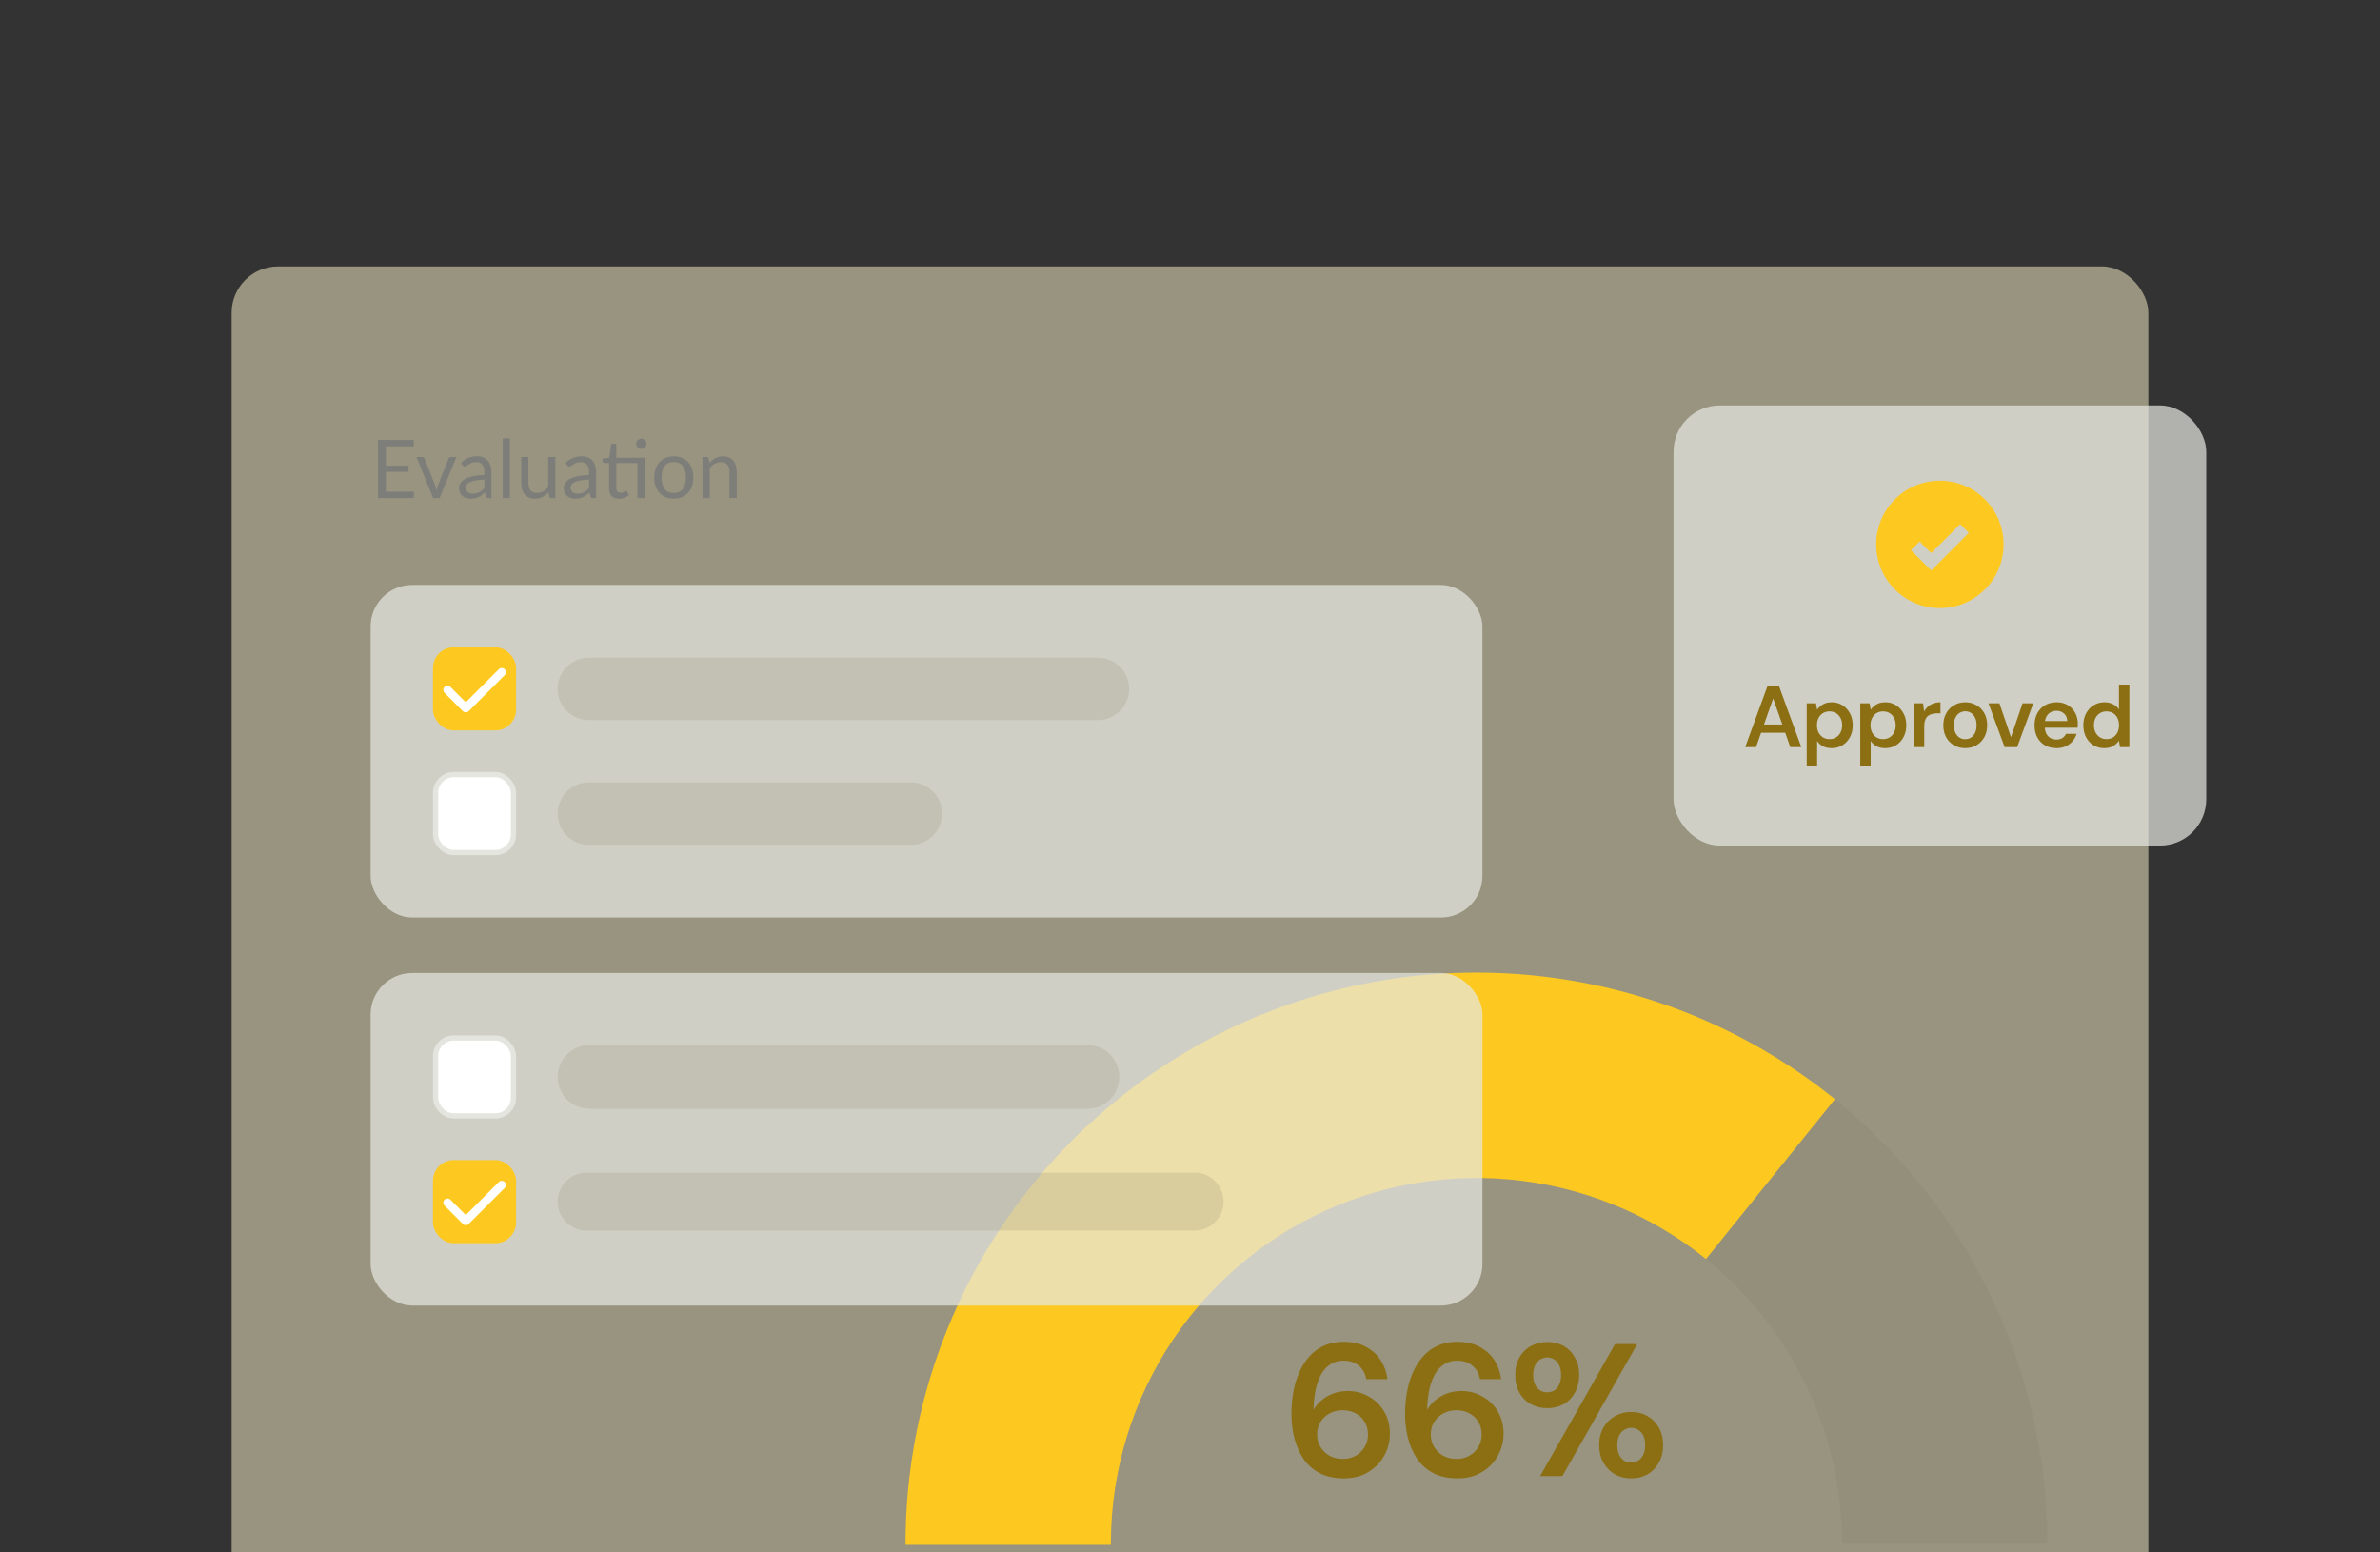 <svg width="411" height="268" viewBox="0 0 411 268" fill="none" xmlns="http://www.w3.org/2000/svg">
<rect x="0" y="0" width="411" height="268" fill="#333333" stroke="none"/>
<g clip-path="url(#clip0_8249_1871)">
<rect x="40" y="46" width="331" height="241" rx="8" fill="#FFF6CC" fill-opacity="0.5"/>
<g clip-path="url(#clip1_8249_1871)">
<path opacity="0.2" d="M353.563 266.523C353.563 253.575 351.012 240.755 346.058 228.793C341.103 216.831 333.84 205.962 324.685 196.806C315.53 187.651 304.661 180.389 292.699 175.434C280.737 170.479 267.916 167.929 254.969 167.929C242.021 167.929 229.2 170.479 217.238 175.434C205.276 180.389 194.407 187.651 185.252 196.806C176.097 205.962 168.834 216.831 163.88 228.793C158.925 240.755 156.375 253.575 156.375 266.523L191.835 266.523C191.835 258.232 193.468 250.023 196.641 242.363C199.813 234.703 204.464 227.743 210.326 221.881C216.189 216.018 223.149 211.368 230.808 208.195C238.468 205.022 246.678 203.389 254.969 203.389C263.259 203.389 271.469 205.022 279.129 208.195C286.788 211.368 293.748 216.018 299.611 221.881C305.473 227.743 310.124 234.703 313.296 242.363C316.469 250.023 318.102 258.232 318.102 266.523H353.563Z" fill="#7E7E6A"/>
<path d="M316.874 189.786C301.696 177.542 283.229 170.074 263.808 168.326C244.386 166.578 224.883 170.628 207.763 179.964C190.643 189.301 176.677 203.504 167.629 220.778C158.582 238.052 154.86 257.621 156.934 277.011L192.193 273.239C190.865 260.823 193.248 248.292 199.042 237.231C204.835 226.169 213.779 217.075 224.741 211.096C235.703 205.118 248.192 202.524 260.629 203.644C273.065 204.763 284.89 209.545 294.609 217.385L316.874 189.786Z" fill="#FDC921"/>
<path d="M232.104 255.254C230.41 255.254 228.977 254.939 227.805 254.309C226.654 253.68 225.732 252.844 225.037 251.802C224.342 250.738 223.832 249.555 223.506 248.252C223.181 246.949 223.018 245.614 223.018 244.246C223.018 241.706 223.376 239.503 224.092 237.636C224.809 235.747 225.829 234.281 227.154 233.239C228.5 232.197 230.117 231.676 232.006 231.676C233.569 231.676 234.883 231.98 235.946 232.588C237.032 233.174 237.879 233.956 238.486 234.933C239.094 235.91 239.463 236.973 239.594 238.124H235.946C235.751 237.104 235.306 236.322 234.611 235.779C233.938 235.215 233.059 234.933 231.973 234.933C230.996 234.933 230.128 235.237 229.368 235.844C228.608 236.452 228.011 237.364 227.577 238.58C227.143 239.796 226.893 241.337 226.828 243.204C226.828 243.248 226.828 243.291 226.828 243.335C226.828 243.356 226.828 243.389 226.828 243.432C227.175 242.803 227.642 242.249 228.228 241.771C228.814 241.272 229.487 240.881 230.247 240.599C231.029 240.317 231.865 240.176 232.755 240.176C234.036 240.176 235.219 240.48 236.305 241.088C237.412 241.674 238.302 242.52 238.975 243.628C239.67 244.735 240.017 246.037 240.017 247.536C240.017 248.903 239.691 250.173 239.04 251.346C238.389 252.518 237.466 253.462 236.272 254.179C235.078 254.895 233.688 255.254 232.104 255.254ZM231.876 251.899C232.722 251.899 233.471 251.715 234.123 251.346C234.774 250.977 235.284 250.477 235.653 249.848C236.044 249.218 236.239 248.502 236.239 247.698C236.239 246.852 236.044 246.113 235.653 245.484C235.284 244.854 234.763 244.366 234.09 244.018C233.439 243.671 232.69 243.497 231.843 243.497C231.018 243.497 230.269 243.682 229.596 244.051C228.945 244.398 228.424 244.887 228.033 245.516C227.642 246.146 227.447 246.862 227.447 247.666C227.447 248.491 227.642 249.218 228.033 249.848C228.424 250.477 228.945 250.977 229.596 251.346C230.269 251.715 231.029 251.899 231.876 251.899ZM251.735 255.254C250.041 255.254 248.608 254.939 247.436 254.309C246.285 253.68 245.363 252.844 244.668 251.802C243.973 250.738 243.463 249.555 243.137 248.252C242.812 246.949 242.649 245.614 242.649 244.246C242.649 241.706 243.007 239.503 243.723 237.636C244.44 235.747 245.46 234.281 246.785 233.239C248.131 232.197 249.748 231.676 251.637 231.676C253.2 231.676 254.514 231.98 255.577 232.588C256.663 233.174 257.51 233.956 258.117 234.933C258.725 235.91 259.094 236.973 259.225 238.124H255.577C255.382 237.104 254.937 236.322 254.242 235.779C253.569 235.215 252.69 234.933 251.604 234.933C250.627 234.933 249.759 235.237 248.999 235.844C248.239 236.452 247.642 237.364 247.208 238.58C246.774 239.796 246.524 241.337 246.459 243.204C246.459 243.248 246.459 243.291 246.459 243.335C246.459 243.356 246.459 243.389 246.459 243.432C246.806 242.803 247.273 242.249 247.859 241.771C248.445 241.272 249.118 240.881 249.878 240.599C250.66 240.317 251.496 240.176 252.386 240.176C253.667 240.176 254.85 240.48 255.936 241.088C257.043 241.674 257.933 242.52 258.606 243.628C259.301 244.735 259.648 246.037 259.648 247.536C259.648 248.903 259.322 250.173 258.671 251.346C258.02 252.518 257.097 253.462 255.903 254.179C254.709 254.895 253.319 255.254 251.735 255.254ZM251.507 251.899C252.353 251.899 253.102 251.715 253.754 251.346C254.405 250.977 254.915 250.477 255.284 249.848C255.675 249.218 255.87 248.502 255.87 247.698C255.87 246.852 255.675 246.113 255.284 245.484C254.915 244.854 254.394 244.366 253.721 244.018C253.07 243.671 252.321 243.497 251.474 243.497C250.649 243.497 249.9 243.682 249.227 244.051C248.576 244.398 248.055 244.887 247.664 245.516C247.273 246.146 247.078 246.862 247.078 247.666C247.078 248.491 247.273 249.218 247.664 249.848C248.055 250.477 248.576 250.977 249.227 251.346C249.9 251.715 250.66 251.899 251.507 251.899ZM265.967 254.863L278.896 232.067H282.739L269.81 254.863H265.967ZM281.697 255.254C280.676 255.254 279.743 255.026 278.896 254.57C278.071 254.092 277.409 253.43 276.909 252.583C276.41 251.715 276.16 250.694 276.16 249.522C276.16 248.328 276.41 247.308 276.909 246.461C277.409 245.614 278.071 244.963 278.896 244.507C279.743 244.029 280.676 243.79 281.697 243.79C282.76 243.79 283.694 244.029 284.497 244.507C285.322 244.963 285.973 245.614 286.451 246.461C286.95 247.308 287.2 248.328 287.2 249.522C287.2 250.694 286.95 251.715 286.451 252.583C285.973 253.43 285.322 254.092 284.497 254.57C283.672 255.026 282.739 255.254 281.697 255.254ZM281.664 252.518C282.12 252.518 282.532 252.41 282.901 252.192C283.271 251.954 283.564 251.617 283.781 251.183C283.998 250.727 284.106 250.173 284.106 249.522C284.106 248.849 283.998 248.295 283.781 247.861C283.564 247.427 283.271 247.101 282.901 246.884C282.554 246.645 282.152 246.526 281.697 246.526C281.262 246.526 280.861 246.645 280.492 246.884C280.123 247.101 279.829 247.427 279.612 247.861C279.395 248.295 279.287 248.849 279.287 249.522C279.287 250.173 279.395 250.727 279.612 251.183C279.829 251.617 280.112 251.954 280.459 252.192C280.828 252.41 281.23 252.518 281.664 252.518ZM267.205 243.139C266.163 243.139 265.218 242.911 264.372 242.455C263.547 241.999 262.884 241.337 262.385 240.469C261.907 239.6 261.669 238.58 261.669 237.408C261.669 236.235 261.907 235.226 262.385 234.379C262.884 233.511 263.557 232.848 264.404 232.392C265.251 231.937 266.184 231.709 267.205 231.709C268.247 231.709 269.18 231.937 270.005 232.392C270.83 232.848 271.482 233.511 271.959 234.379C272.459 235.226 272.708 236.235 272.708 237.408C272.708 238.58 272.459 239.6 271.959 240.469C271.482 241.337 270.83 241.999 270.005 242.455C269.18 242.911 268.247 243.139 267.205 243.139ZM267.172 240.404C267.628 240.404 268.041 240.295 268.41 240.078C268.779 239.839 269.061 239.503 269.256 239.068C269.474 238.613 269.582 238.059 269.582 237.408C269.582 236.756 269.474 236.203 269.256 235.747C269.061 235.291 268.779 234.954 268.41 234.737C268.041 234.498 267.639 234.379 267.205 234.379C266.771 234.379 266.358 234.498 265.967 234.737C265.598 234.954 265.305 235.291 265.088 235.747C264.871 236.203 264.762 236.756 264.762 237.408C264.762 238.059 264.871 238.613 265.088 239.068C265.305 239.503 265.598 239.839 265.967 240.078C266.336 240.295 266.738 240.404 267.172 240.404Z" fill="#8B6F12"/>
</g>
<path d="M71.462 75.969V77.075H66.639V80.407H70.545V81.471H66.639V84.894H71.469L71.462 86H65.281V75.969H71.462ZM71.913 78.909H72.928C73.031 78.909 73.115 78.935 73.18 78.986C73.245 79.037 73.29 79.098 73.313 79.168L75.112 83.732C75.168 83.905 75.217 84.073 75.259 84.236C75.301 84.399 75.341 84.563 75.378 84.726C75.415 84.563 75.455 84.399 75.497 84.236C75.539 84.073 75.59 83.905 75.651 83.732L77.471 79.168C77.499 79.093 77.546 79.033 77.611 78.986C77.676 78.935 77.753 78.909 77.842 78.909H78.815L75.924 86H74.804L71.913 78.909ZM84.315 86C84.194 86 84.101 85.981 84.035 85.944C83.97 85.902 83.919 85.823 83.881 85.706L83.741 85.041C83.555 85.209 83.37 85.361 83.188 85.496C83.011 85.627 82.824 85.739 82.628 85.832C82.437 85.921 82.229 85.988 82.005 86.035C81.786 86.086 81.541 86.112 81.27 86.112C80.995 86.112 80.736 86.075 80.493 86C80.251 85.921 80.038 85.804 79.856 85.65C79.679 85.496 79.537 85.302 79.429 85.069C79.327 84.831 79.275 84.551 79.275 84.229C79.275 83.949 79.352 83.681 79.506 83.424C79.66 83.163 79.91 82.932 80.255 82.731C80.601 82.53 81.051 82.367 81.606 82.241C82.162 82.11 82.843 82.036 83.65 82.017V81.464C83.65 80.913 83.531 80.498 83.293 80.218C83.055 79.933 82.708 79.791 82.25 79.791C81.942 79.791 81.683 79.831 81.473 79.91C81.268 79.985 81.088 80.071 80.934 80.169C80.785 80.262 80.654 80.349 80.542 80.428C80.435 80.503 80.328 80.54 80.22 80.54C80.136 80.54 80.064 80.519 80.003 80.477C79.943 80.43 79.891 80.374 79.849 80.309L79.625 79.91C80.017 79.532 80.44 79.25 80.892 79.063C81.345 78.876 81.847 78.783 82.397 78.783C82.794 78.783 83.146 78.848 83.454 78.979C83.762 79.11 84.021 79.292 84.231 79.525C84.441 79.758 84.6 80.041 84.707 80.372C84.815 80.703 84.868 81.067 84.868 81.464V86H84.315ZM81.641 85.237C81.861 85.237 82.061 85.216 82.243 85.174C82.425 85.127 82.596 85.064 82.754 84.985C82.918 84.901 83.072 84.801 83.216 84.684C83.366 84.563 83.51 84.427 83.65 84.278V82.808C83.076 82.827 82.586 82.873 82.18 82.948C81.779 83.018 81.45 83.111 81.193 83.228C80.941 83.345 80.757 83.482 80.64 83.641C80.528 83.8 80.472 83.977 80.472 84.173C80.472 84.36 80.503 84.521 80.563 84.656C80.624 84.791 80.706 84.903 80.808 84.992C80.916 85.076 81.039 85.139 81.179 85.181C81.324 85.218 81.478 85.237 81.641 85.237ZM88.054 75.689V86H86.808V75.689H88.054ZM91.251 78.909V83.431C91.251 83.968 91.372 84.383 91.615 84.677C91.862 84.971 92.238 85.118 92.742 85.118C93.106 85.118 93.449 85.032 93.771 84.859C94.093 84.686 94.389 84.446 94.66 84.138V78.909H95.906V86H95.164C94.987 86 94.875 85.914 94.828 85.741L94.73 84.978C94.422 85.319 94.077 85.594 93.694 85.804C93.311 86.009 92.873 86.112 92.378 86.112C91.991 86.112 91.648 86.049 91.349 85.923C91.055 85.792 90.808 85.61 90.607 85.377C90.406 85.144 90.255 84.861 90.152 84.53C90.054 84.199 90.005 83.832 90.005 83.431V78.909H91.251ZM102.39 86C102.268 86 102.175 85.981 102.11 85.944C102.044 85.902 101.993 85.823 101.956 85.706L101.816 85.041C101.629 85.209 101.445 85.361 101.263 85.496C101.085 85.627 100.899 85.739 100.703 85.832C100.511 85.921 100.304 85.988 100.08 86.035C99.86 86.086 99.615 86.112 99.344 86.112C99.069 86.112 98.81 86.075 98.567 86C98.325 85.921 98.112 85.804 97.93 85.65C97.753 85.496 97.611 85.302 97.504 85.069C97.401 84.831 97.35 84.551 97.35 84.229C97.35 83.949 97.427 83.681 97.581 83.424C97.734 83.163 97.984 82.932 98.329 82.731C98.675 82.53 99.125 82.367 99.68 82.241C100.236 82.11 100.917 82.036 101.725 82.017V81.464C101.725 80.913 101.606 80.498 101.368 80.218C101.13 79.933 100.782 79.791 100.325 79.791C100.017 79.791 99.757 79.831 99.547 79.91C99.342 79.985 99.162 80.071 99.008 80.169C98.859 80.262 98.728 80.349 98.617 80.428C98.509 80.503 98.402 80.54 98.294 80.54C98.21 80.54 98.138 80.519 98.078 80.477C98.017 80.43 97.966 80.374 97.924 80.309L97.7 79.91C98.091 79.532 98.514 79.25 98.966 79.063C99.419 78.876 99.921 78.783 100.472 78.783C100.868 78.783 101.221 78.848 101.529 78.979C101.837 79.11 102.096 79.292 102.306 79.525C102.516 79.758 102.674 80.041 102.782 80.372C102.889 80.703 102.943 81.067 102.943 81.464V86H102.39ZM99.716 85.237C99.935 85.237 100.136 85.216 100.318 85.174C100.5 85.127 100.67 85.064 100.829 84.985C100.992 84.901 101.146 84.801 101.291 84.684C101.44 84.563 101.585 84.427 101.725 84.278V82.808C101.151 82.827 100.661 82.873 100.255 82.948C99.853 83.018 99.524 83.111 99.267 83.228C99.016 83.345 98.831 83.482 98.715 83.641C98.603 83.8 98.546 83.977 98.546 84.173C98.546 84.36 98.577 84.521 98.638 84.656C98.698 84.791 98.78 84.903 98.882 84.992C98.99 85.076 99.114 85.139 99.254 85.181C99.398 85.218 99.552 85.237 99.716 85.237ZM106.922 86.112C106.362 86.112 105.93 85.956 105.627 85.643C105.328 85.33 105.179 84.88 105.179 84.292V79.952H104.325C104.25 79.952 104.187 79.931 104.136 79.889C104.084 79.842 104.059 79.772 104.059 79.679V79.182L105.221 79.035L105.508 76.844C105.522 76.774 105.552 76.718 105.599 76.676C105.65 76.629 105.715 76.606 105.795 76.606H106.425V79.049H111.325V86H110.079V79.952H106.425V84.208C106.425 84.507 106.497 84.728 106.642 84.873C106.786 85.018 106.973 85.09 107.202 85.09C107.332 85.09 107.444 85.074 107.538 85.041C107.636 85.004 107.72 84.964 107.79 84.922C107.86 84.88 107.918 84.843 107.965 84.81C108.016 84.773 108.06 84.754 108.098 84.754C108.163 84.754 108.221 84.794 108.273 84.873L108.637 85.468C108.422 85.669 108.163 85.827 107.86 85.944C107.556 86.056 107.244 86.112 106.922 86.112ZM111.633 76.634C111.633 76.755 111.607 76.87 111.556 76.977C111.509 77.08 111.444 77.171 111.36 77.25C111.28 77.329 111.187 77.392 111.08 77.439C110.972 77.486 110.858 77.509 110.737 77.509C110.615 77.509 110.501 77.486 110.394 77.439C110.291 77.392 110.2 77.329 110.121 77.25C110.041 77.171 109.978 77.08 109.932 76.977C109.885 76.87 109.862 76.755 109.862 76.634C109.862 76.513 109.885 76.398 109.932 76.291C109.978 76.179 110.041 76.083 110.121 76.004C110.2 75.92 110.291 75.855 110.394 75.808C110.501 75.761 110.615 75.738 110.737 75.738C110.858 75.738 110.972 75.761 111.08 75.808C111.187 75.855 111.28 75.92 111.36 76.004C111.444 76.083 111.509 76.179 111.556 76.291C111.607 76.398 111.633 76.513 111.633 76.634ZM116.361 78.797C116.879 78.797 117.345 78.883 117.761 79.056C118.176 79.229 118.531 79.474 118.825 79.791C119.119 80.108 119.343 80.493 119.497 80.946C119.655 81.394 119.735 81.896 119.735 82.451C119.735 83.011 119.655 83.515 119.497 83.963C119.343 84.411 119.119 84.794 118.825 85.111C118.531 85.428 118.176 85.673 117.761 85.846C117.345 86.014 116.879 86.098 116.361 86.098C115.838 86.098 115.367 86.014 114.947 85.846C114.531 85.673 114.177 85.428 113.883 85.111C113.589 84.794 113.362 84.411 113.204 83.963C113.05 83.515 112.973 83.011 112.973 82.451C112.973 81.896 113.05 81.394 113.204 80.946C113.362 80.493 113.589 80.108 113.883 79.791C114.177 79.474 114.531 79.229 114.947 79.056C115.367 78.883 115.838 78.797 116.361 78.797ZM116.361 85.125C117.061 85.125 117.583 84.892 117.929 84.425C118.274 83.954 118.447 83.298 118.447 82.458C118.447 81.613 118.274 80.955 117.929 80.484C117.583 80.013 117.061 79.777 116.361 79.777C116.006 79.777 115.696 79.838 115.43 79.959C115.168 80.08 114.949 80.255 114.772 80.484C114.599 80.713 114.468 80.995 114.38 81.331C114.296 81.662 114.254 82.038 114.254 82.458C114.254 83.298 114.426 83.954 114.772 84.425C115.122 84.892 115.651 85.125 116.361 85.125ZM121.315 86V78.909H122.064C122.241 78.909 122.351 78.995 122.393 79.168L122.491 79.938C122.799 79.597 123.144 79.322 123.527 79.112C123.91 78.902 124.351 78.797 124.85 78.797C125.237 78.797 125.578 78.862 125.872 78.993C126.171 79.119 126.418 79.301 126.614 79.539C126.815 79.772 126.966 80.055 127.069 80.386C127.172 80.717 127.223 81.084 127.223 81.485V86H125.97V81.485C125.97 80.948 125.846 80.533 125.599 80.239C125.356 79.94 124.985 79.791 124.486 79.791C124.113 79.791 123.765 79.88 123.443 80.057C123.126 80.234 122.834 80.475 122.568 80.778V86H121.315Z" fill="#7D7E7A"/>
<rect x="64" y="101" width="192" height="57.421" rx="7.178" fill="#E7E9E3" fill-opacity="0.7"/>
<rect x="75.215" y="112.215" width="13.458" height="13.458" rx="3.14" fill="#FDC921" stroke="#FDC921" stroke-width="0.897"/>
<path fill-rule="evenodd" clip-rule="evenodd" d="M87.151 115.564C87.431 115.845 87.431 116.299 87.151 116.58L81.061 122.67C81.048 122.683 81.035 122.695 81.021 122.706C80.999 122.737 80.975 122.766 80.947 122.793C80.667 123.073 80.213 123.073 79.932 122.793L76.769 119.63C76.489 119.35 76.489 118.895 76.769 118.615C77.05 118.335 77.504 118.335 77.784 118.615L80.435 121.266L86.136 115.564C86.416 115.284 86.871 115.284 87.151 115.564Z" fill="white"/>
<path d="M96.299 118.944C96.299 115.971 98.709 113.561 101.682 113.561H189.607C192.58 113.561 194.99 115.971 194.99 118.944C194.99 121.917 192.58 124.327 189.607 124.327H101.682C98.709 124.327 96.299 121.917 96.299 118.944Z" fill="#8C8770" fill-opacity="0.2"/>
<rect x="75.215" y="133.748" width="13.458" height="13.458" rx="3.14" fill="white" stroke="#E3E5DE" stroke-width="0.897"/>
<path d="M96.299 140.477C96.299 137.504 98.709 135.094 101.682 135.094H157.308C160.281 135.094 162.691 137.504 162.691 140.477C162.691 143.45 160.281 145.86 157.308 145.86H101.682C98.709 145.86 96.299 143.45 96.299 140.477Z" fill="#8C8770" fill-opacity="0.2"/>
<rect x="64" y="168" width="192" height="57.421" rx="7.178" fill="#E7E9E3" fill-opacity="0.7"/>
<rect x="75.215" y="179.215" width="13.458" height="13.458" rx="3.14" fill="white" stroke="#E3E5DE" stroke-width="0.897"/>
<path d="M96.299 185.944C96.299 182.906 98.761 180.444 101.799 180.444H187.799C190.836 180.444 193.299 182.906 193.299 185.944C193.299 188.981 190.836 191.444 187.799 191.444H101.799C98.761 191.444 96.299 188.981 96.299 185.944Z" fill="#8C8770" fill-opacity="0.2"/>
<rect x="75.215" y="200.748" width="13.458" height="13.458" rx="3.14" fill="#FDC921" stroke="#FDC921" stroke-width="0.897"/>
<path fill-rule="evenodd" clip-rule="evenodd" d="M87.151 204.097C87.431 204.377 87.431 204.832 87.151 205.112L81.061 211.203C81.048 211.215 81.035 211.228 81.021 211.239C80.999 211.269 80.975 211.298 80.947 211.326C80.667 211.606 80.213 211.606 79.932 211.326L76.769 208.163C76.489 207.882 76.489 207.428 76.769 207.148C77.05 206.867 77.504 206.867 77.784 207.148L80.435 209.798L86.136 204.097C86.416 203.817 86.871 203.817 87.151 204.097Z" fill="white"/>
<path d="M96.299 207.477C96.299 204.715 98.537 202.477 101.299 202.477H206.299C209.06 202.477 211.299 204.715 211.299 207.477C211.299 210.238 209.06 212.477 206.299 212.477H101.299C98.537 212.477 96.299 210.238 96.299 207.477Z" fill="#8C8770" fill-opacity="0.2"/>
<rect x="289" y="70" width="92" height="76" rx="8" fill="#E7E9E3" fill-opacity="0.7"/>
<path fill-rule="evenodd" clip-rule="evenodd" d="M346 94C346 100.075 341.075 105 335 105C328.925 105 324 100.075 324 94C324 87.925 328.925 83 335 83C341.075 83 346 87.925 346 94ZM330 95L331.5 93.5L333.5 95.5L338.5 90.5L340 92L333.5 98.5L330 95Z" fill="#FDC921"/>
<path d="M301.375 129L305.215 118.5H307.225L311.065 129H309.16L306.205 120.6L303.25 129H301.375ZM303.085 126.525L303.565 125.1H308.74L309.22 126.525H303.085ZM311.999 132.3V121.44H313.604L313.799 122.535C313.959 122.315 314.149 122.11 314.369 121.92C314.599 121.72 314.874 121.56 315.194 121.44C315.524 121.32 315.899 121.26 316.319 121.26C317.029 121.26 317.654 121.435 318.194 121.785C318.744 122.135 319.174 122.61 319.484 123.21C319.794 123.8 319.949 124.475 319.949 125.235C319.949 125.995 319.789 126.675 319.469 127.275C319.159 127.865 318.729 128.33 318.179 128.67C317.639 129.01 317.019 129.18 316.319 129.18C315.749 129.18 315.249 129.075 314.819 128.865C314.399 128.645 314.059 128.335 313.799 127.935V132.3H311.999ZM315.944 127.62C316.364 127.62 316.739 127.52 317.069 127.32C317.399 127.12 317.654 126.84 317.834 126.48C318.024 126.12 318.119 125.705 318.119 125.235C318.119 124.755 318.024 124.335 317.834 123.975C317.654 123.615 317.399 123.335 317.069 123.135C316.739 122.935 316.364 122.835 315.944 122.835C315.514 122.835 315.134 122.935 314.804 123.135C314.484 123.335 314.229 123.615 314.039 123.975C313.859 124.335 313.769 124.75 313.769 125.22C313.769 125.7 313.859 126.12 314.039 126.48C314.229 126.83 314.484 127.11 314.804 127.32C315.134 127.52 315.514 127.62 315.944 127.62ZM321.247 132.3V121.44H322.852L323.047 122.535C323.207 122.315 323.397 122.11 323.617 121.92C323.847 121.72 324.122 121.56 324.442 121.44C324.772 121.32 325.147 121.26 325.567 121.26C326.277 121.26 326.902 121.435 327.442 121.785C327.992 122.135 328.422 122.61 328.732 123.21C329.042 123.8 329.197 124.475 329.197 125.235C329.197 125.995 329.037 126.675 328.717 127.275C328.407 127.865 327.977 128.33 327.427 128.67C326.887 129.01 326.267 129.18 325.567 129.18C324.997 129.18 324.497 129.075 324.067 128.865C323.647 128.645 323.307 128.335 323.047 127.935V132.3H321.247ZM325.192 127.62C325.612 127.62 325.987 127.52 326.317 127.32C326.647 127.12 326.902 126.84 327.082 126.48C327.272 126.12 327.367 125.705 327.367 125.235C327.367 124.755 327.272 124.335 327.082 123.975C326.902 123.615 326.647 123.335 326.317 123.135C325.987 122.935 325.612 122.835 325.192 122.835C324.762 122.835 324.382 122.935 324.052 123.135C323.732 123.335 323.477 123.615 323.287 123.975C323.107 124.335 323.017 124.75 323.017 125.22C323.017 125.7 323.107 126.12 323.287 126.48C323.477 126.83 323.732 127.11 324.052 127.32C324.382 127.52 324.762 127.62 325.192 127.62ZM330.494 129V121.44H332.099L332.264 122.85C332.444 122.52 332.669 122.24 332.939 122.01C333.209 121.77 333.524 121.585 333.884 121.455C334.254 121.325 334.659 121.26 335.099 121.26V123.165H334.469C334.169 123.165 333.884 123.205 333.614 123.285C333.344 123.355 333.109 123.475 332.909 123.645C332.719 123.805 332.569 124.03 332.459 124.32C332.349 124.6 332.294 124.955 332.294 125.385V129H330.494ZM339.37 129.18C338.65 129.18 338 129.015 337.42 128.685C336.85 128.345 336.4 127.88 336.07 127.29C335.75 126.69 335.59 126.005 335.59 125.235C335.59 124.445 335.755 123.755 336.085 123.165C336.415 122.565 336.865 122.1 337.435 121.77C338.015 121.43 338.665 121.26 339.385 121.26C340.105 121.26 340.75 121.43 341.32 121.77C341.9 122.1 342.35 122.56 342.67 123.15C343 123.74 343.165 124.43 343.165 125.22C343.165 126.01 343 126.7 342.67 127.29C342.34 127.88 341.885 128.345 341.305 128.685C340.735 129.015 340.09 129.18 339.37 129.18ZM339.37 127.635C339.73 127.635 340.055 127.545 340.345 127.365C340.645 127.185 340.885 126.915 341.065 126.555C341.245 126.195 341.335 125.75 341.335 125.22C341.335 124.69 341.245 124.25 341.065 123.9C340.895 123.54 340.66 123.27 340.36 123.09C340.07 122.91 339.745 122.82 339.385 122.82C339.035 122.82 338.71 122.91 338.41 123.09C338.11 123.27 337.87 123.54 337.69 123.9C337.51 124.25 337.42 124.69 337.42 125.22C337.42 125.75 337.51 126.195 337.69 126.555C337.87 126.915 338.105 127.185 338.395 127.365C338.695 127.545 339.02 127.635 339.37 127.635ZM346.18 129L343.39 121.44H345.28L347.275 127.29L349.27 121.44H351.13L348.34 129H346.18ZM355.14 129.18C354.39 129.18 353.73 129.02 353.16 128.7C352.59 128.37 352.145 127.91 351.825 127.32C351.505 126.73 351.345 126.05 351.345 125.28C351.345 124.48 351.5 123.78 351.81 123.18C352.13 122.58 352.575 122.11 353.145 121.77C353.725 121.43 354.395 121.26 355.155 121.26C355.895 121.26 356.54 121.425 357.09 121.755C357.64 122.085 358.065 122.53 358.365 123.09C358.665 123.64 358.815 124.26 358.815 124.95C358.815 125.05 358.815 125.16 358.815 125.28C358.815 125.4 358.805 125.525 358.785 125.655H352.635V124.5H357C356.98 123.95 356.795 123.52 356.445 123.21C356.095 122.89 355.66 122.73 355.14 122.73C354.77 122.73 354.43 122.815 354.12 122.985C353.81 123.155 353.565 123.41 353.385 123.75C353.205 124.08 353.115 124.5 353.115 125.01V125.445C353.115 125.915 353.2 126.32 353.37 126.66C353.55 127 353.79 127.26 354.09 127.44C354.4 127.61 354.745 127.695 355.125 127.695C355.545 127.695 355.89 127.605 356.16 127.425C356.44 127.245 356.645 127.005 356.775 126.705H358.605C358.465 127.175 358.235 127.6 357.915 127.98C357.595 128.35 357.2 128.645 356.73 128.865C356.26 129.075 355.73 129.18 355.14 129.18ZM363.387 129.18C362.687 129.18 362.062 129.01 361.512 128.67C360.962 128.33 360.532 127.86 360.222 127.26C359.922 126.66 359.772 125.98 359.772 125.22C359.772 124.46 359.927 123.785 360.237 123.195C360.547 122.595 360.977 122.125 361.527 121.785C362.087 121.435 362.717 121.26 363.417 121.26C363.987 121.26 364.482 121.37 364.902 121.59C365.332 121.8 365.672 122.1 365.922 122.49V118.2H367.722V129H366.102L365.922 127.905C365.762 128.125 365.567 128.335 365.337 128.535C365.107 128.725 364.832 128.88 364.512 129C364.192 129.12 363.817 129.18 363.387 129.18ZM363.762 127.62C364.192 127.62 364.572 127.52 364.902 127.32C365.232 127.11 365.487 126.825 365.667 126.465C365.847 126.105 365.937 125.69 365.937 125.22C365.937 124.75 365.847 124.335 365.667 123.975C365.487 123.615 365.232 123.335 364.902 123.135C364.572 122.935 364.192 122.835 363.762 122.835C363.352 122.835 362.982 122.935 362.652 123.135C362.322 123.335 362.062 123.615 361.872 123.975C361.692 124.335 361.602 124.75 361.602 125.22C361.602 125.69 361.692 126.105 361.872 126.465C362.062 126.825 362.322 127.11 362.652 127.32C362.982 127.52 363.352 127.62 363.762 127.62Z" fill="#8B6F12"/>
</g>
<defs>
<clipPath id="clip0_8249_1871">
<rect width="410.667" height="268" rx="8" fill="white"/>
</clipPath>
<clipPath id="clip1_8249_1871">
<rect width="222.988" height="108.73" fill="white" transform="translate(143.475 158)"/>
</clipPath>
</defs>
</svg>
